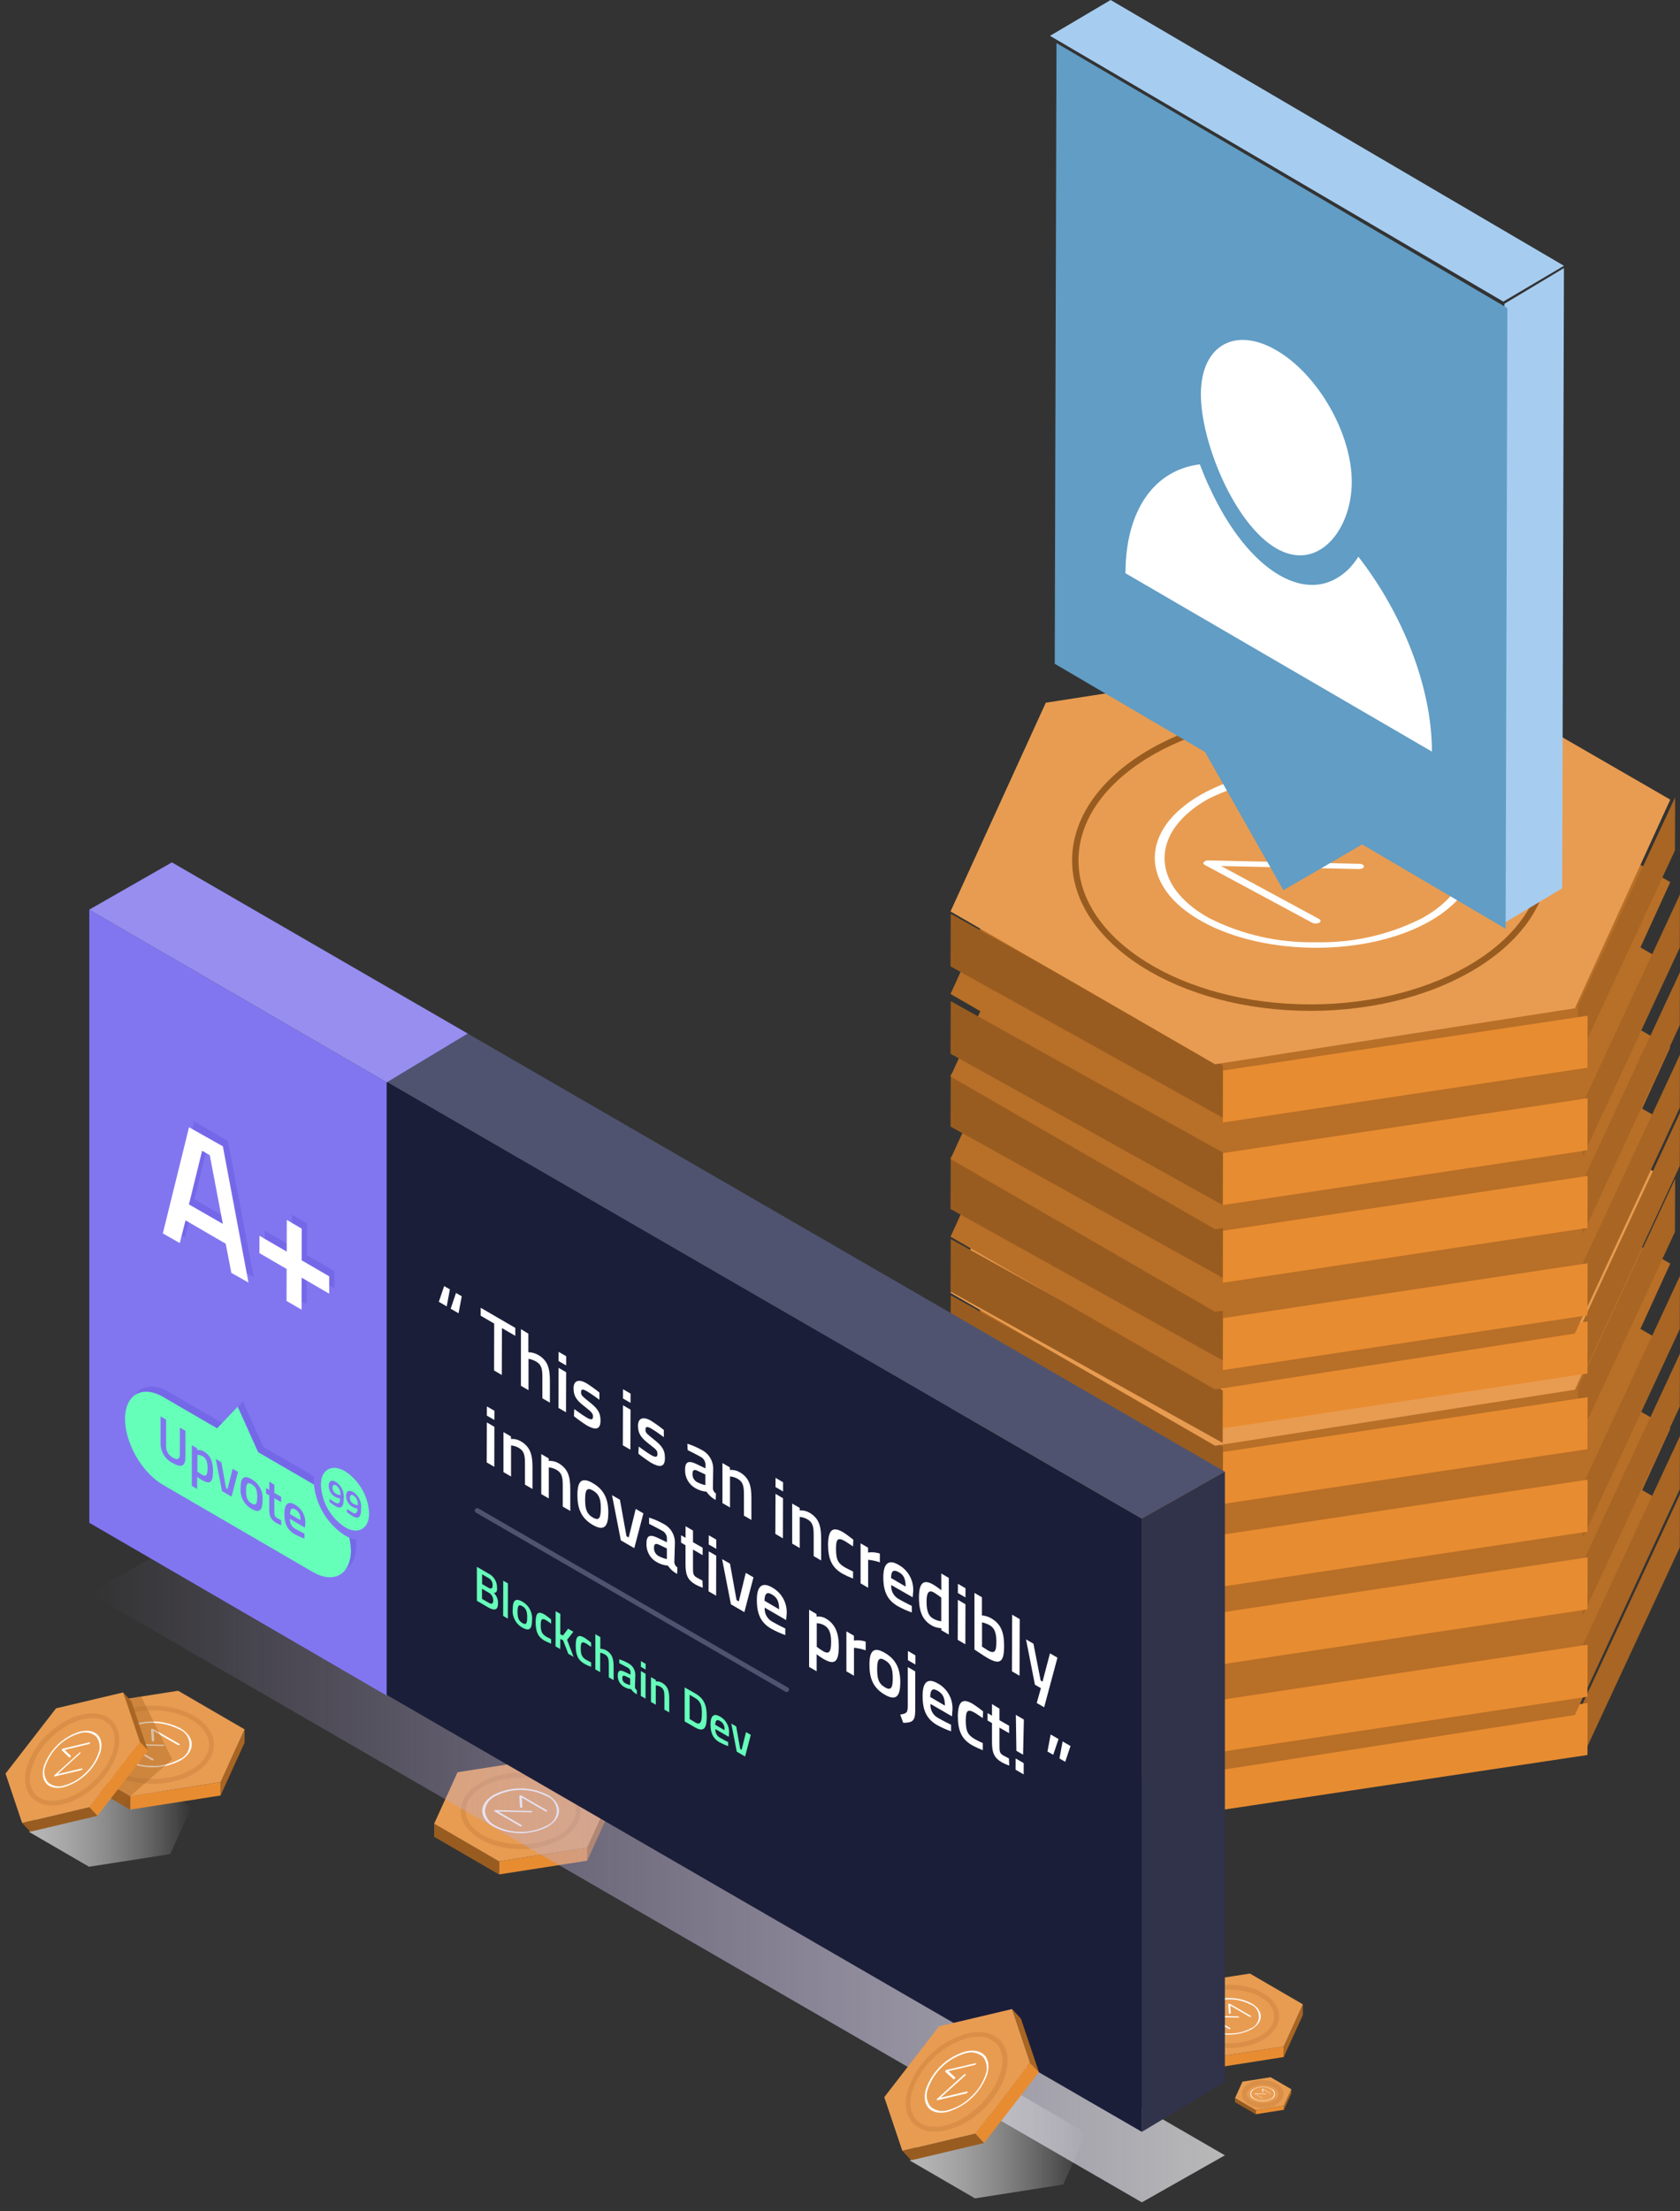 <?xml version="1.0" encoding="UTF-8"?>
<svg width="152px" height="200px" viewBox="0 0 152 200" version="1.1" xmlns="http://www.w3.org/2000/svg" xmlns:xlink="http://www.w3.org/1999/xlink">
    <rect x="0" y="0" width="152" height="200" fill="#333333" stroke="none"/>
    <!-- Generator: Sketch 51.3 (57544) - http://www.bohemiancoding.com/sketch -->
    <title>Group 6</title>
    <desc>Created with Sketch.</desc>
    <defs>
        <linearGradient x1="0%" y1="50%" x2="99.97%" y2="50%" id="linearGradient-1">
            <stop stop-color="#B8B8B8" offset="0%"></stop>
            <stop stop-color="#FFFFFF" stop-opacity="0" offset="100%"></stop>
        </linearGradient>
        <linearGradient x1="0%" y1="49.996%" x2="100%" y2="49.996%" id="linearGradient-2">
            <stop stop-color="#BEADF6" stop-opacity="0" offset="0%"></stop>
            <stop stop-color="#B8B8B8" offset="100%"></stop>
        </linearGradient>
        <linearGradient x1="0%" y1="50%" x2="100%" y2="50%" id="linearGradient-3">
            <stop stop-color="#B8B8B8" offset="0%"></stop>
            <stop stop-color="#FFFFFF" stop-opacity="0" offset="100%"></stop>
        </linearGradient>
    </defs>
    <g id="Sale" stroke="none" stroke-width="1" fill="none" fill-rule="evenodd">
        <g id="Products" transform="translate(-626, -4382)" fill-rule="nonzero">
            <g id="Overflow" transform="translate(-241, 1693)">
                <g id="TOP-EXPLAINER" transform="translate(323, 2173)">
                    <g id="Group-6" transform="translate(544.5, 516)">
                        <g id="coinstack" transform="translate(85.5, 93)">
                            <polygon id="Shape" fill="#A86523" points="66 42.146 65.982 46.95 57.2 65.854 57.212 61.044"></polygon>
                            <polygon id="Shape" fill="#E88C31" points="57.64 61.024 57.628 65.729 24.64 70.683 24.658 65.978"></polygon>
                            <polygon id="Shape" fill="#995C20" points="24.64 67.243 24.622 72 0 58.312 0.018 53.561"></polygon>
                            <polygon id="Shape" fill="#B86F27" points="65.12 43.238 56.489 62.113 23.935 67.171 0 53.354 8.619 34.473 41.185 29.415"></polygon>
                            <polygon id="Shape" fill="#A86523" points="66 36.878 65.982 41.682 57.2 60.585 57.212 55.776"></polygon>
                            <polygon id="Shape" fill="#E88C31" points="57.64 55.756 57.628 60.461 24.64 65.415 24.658 60.715"></polygon>
                            <polygon id="Shape" fill="#995C20" points="24.64 59.785 24.622 64.537 0 50.849 0.018 46.098"></polygon>
                            <polygon id="Shape" fill="#B86F27" points="65.12 36.211 56.489 55.083 23.935 60.146 0 46.326 8.619 27.447 41.185 22.39"></polygon>
                            <polygon id="Shape" fill="#A86523" points="66 29.415 65.982 34.219 57.2 53.122 57.212 48.312"></polygon>
                            <polygon id="Shape" fill="#E88C31" points="57.64 47.854 57.628 52.559 24.64 57.512 24.658 52.813"></polygon>
                            <polygon id="Shape" fill="#995C20" points="24.64 52.322 24.622 57.073 0 43.391 0.018 38.634"></polygon>
                            <polygon id="Shape" fill="#B86F27" points="65.12 28.748 56.489 47.62 23.935 52.683 0 38.862 8.619 19.984 41.185 14.927"></polygon>
                            <polygon id="Shape" fill="#A86523" points="65.982 27.2 57.2 46.098 57.212 41.288 66 22.39"></polygon>
                            <polygon id="Shape" fill="#E88C31" points="57.64 40.829 57.628 45.534 24.64 50.488 24.658 45.789"></polygon>
                            <polygon id="Shape" fill="#995C20" points="24.64 45.737 24.622 50.488 0 36.806 0.018 32.049"></polygon>
                            <polygon id="Shape" fill="#B86F27" points="65.12 21.284 56.489 40.157 23.935 45.22 0 31.399 8.619 12.521 41.185 7.463"></polygon>
                            <polygon id="Shape" fill="#A86523" points="65.56 13.61 65.542 18.419 56.76 37.317 56.772 32.507"></polygon>
                            <polygon id="Shape" fill="#E88C31" points="57.64 33.366 57.628 38.068 24.64 43.024 24.658 38.322"></polygon>
                            <polygon id="Shape" fill="#995C20" points="24.64 37.83 24.622 42.585 0 28.902 0.018 24.146"></polygon>
                            <polygon id="Shape" fill="#E89C51" points="65.12 13.821 56.489 32.693 23.935 37.756 0 23.935 8.619 5.057 41.185 0"></polygon>
                            <path d="M32.563,32.927 C20.672,32.927 11,26.819 11,19.317 C11,11.815 20.672,5.707 32.563,5.707 C44.454,5.707 54.12,11.786 54.12,19.317 C54.12,26.848 44.448,32.927 32.563,32.927 Z M32.563,6.293 C21.001,6.293 11.578,12.149 11.578,19.317 C11.578,26.485 20.989,32.341 32.563,32.341 C44.136,32.341 53.542,26.485 53.542,19.317 C53.542,12.149 44.131,6.293 32.563,6.293 Z" id="Shape" fill="#995C20"></path>
                            <path d="M42.122,18.911 C42.166,18.926 42.202,18.959 42.223,19.001 C42.243,19.044 42.246,19.093 42.23,19.137 C42.212,19.188 42.173,19.229 42.122,19.247 C41.94,19.34 41.726,19.34 41.544,19.247 L33.418,14.465 L33.624,17.717 C33.624,17.855 33.462,17.96 33.235,17.96 C33.13,17.964 33.025,17.939 32.933,17.888 C32.867,17.86 32.82,17.8 32.808,17.728 L32.56,13.876 C32.56,13.777 32.657,13.684 32.808,13.651 C32.953,13.596 33.112,13.596 33.257,13.651 L42.122,18.911 Z" id="Shape" fill="#FFFFFF"></path>
                            <path d="M43.258,13.353 C48.93,16.523 48.93,21.664 43.324,24.84 C37.718,28.016 28.461,28.01 22.755,24.84 C17.048,21.67 17.084,16.523 22.69,13.353 C28.296,10.183 37.564,10.183 43.258,13.353 Z M33.048,26.719 C36.403,26.799 39.724,26.046 42.69,24.531 C45.344,23.046 46.672,21.104 46.66,19.139 C46.648,17.174 45.315,15.227 42.624,13.747 C36.564,10.777 29.396,10.777 23.336,13.747 C20.681,15.238 19.353,17.174 19.365,19.139 C19.377,21.104 20.716,23.046 23.389,24.531 C26.368,26.04 29.696,26.793 33.06,26.719 L33.048,26.719 Z" id="Shape" fill="#FFFFFF"></path>
                            <path d="M37.264,19.688 C37.342,19.72 37.394,19.79 37.4,19.869 C37.4,20.007 37.187,20.101 36.933,20.101 L24.48,19.825 L33.35,24.618 C33.398,24.633 33.437,24.666 33.459,24.708 C33.482,24.751 33.485,24.8 33.468,24.844 C33.446,24.894 33.403,24.934 33.35,24.954 C33.151,25.048 32.916,25.048 32.717,24.954 L23.014,19.732 C22.878,19.66 22.848,19.555 22.913,19.467 C23.027,19.362 23.185,19.308 23.345,19.318 L36.945,19.627 C37.055,19.622 37.165,19.643 37.264,19.688 Z" id="Shape" fill="#FFFFFF"></path>
                        </g>
                        <g id="coinstack-copy" transform="translate(85.5, 58.5)">
                            <polygon id="Shape" fill="#A86523" points="66 42.146 65.982 46.95 57.2 65.854 57.212 61.044"></polygon>
                            <polygon id="Shape" fill="#E88C31" points="57.64 61.024 57.628 65.729 24.64 70.683 24.658 65.978"></polygon>
                            <polygon id="Shape" fill="#995C20" points="24.64 67.243 24.622 72 0 58.312 0.018 53.561"></polygon>
                            <polygon id="Shape" fill="#B86F27" points="65.12 43.238 56.489 62.113 23.935 67.171 0 53.354 8.619 34.473 41.185 29.415"></polygon>
                            <polygon id="Shape" fill="#A86523" points="66 36.878 65.982 41.682 57.2 60.585 57.212 55.776"></polygon>
                            <polygon id="Shape" fill="#E88C31" points="57.64 55.756 57.628 60.461 24.64 65.415 24.658 60.715"></polygon>
                            <polygon id="Shape" fill="#995C20" points="24.64 59.785 24.622 64.537 0 50.849 0.018 46.098"></polygon>
                            <polygon id="Shape" fill="#B86F27" points="65.12 36.211 56.489 55.083 23.935 60.146 0 46.326 8.619 27.447 41.185 22.39"></polygon>
                            <polygon id="Shape" fill="#A86523" points="66 29.415 65.982 34.219 57.2 53.122 57.212 48.312"></polygon>
                            <polygon id="Shape" fill="#E88C31" points="57.64 47.854 57.628 52.559 24.64 57.512 24.658 52.813"></polygon>
                            <polygon id="Shape" fill="#995C20" points="24.64 52.322 24.622 57.073 0 43.391 0.018 38.634"></polygon>
                            <polygon id="Shape" fill="#B86F27" points="65.12 28.748 56.489 47.62 23.935 52.683 0 38.862 8.619 19.984 41.185 14.927"></polygon>
                            <polygon id="Shape" fill="#A86523" points="65.982 27.2 57.2 46.098 57.212 41.288 66 22.39"></polygon>
                            <polygon id="Shape" fill="#E88C31" points="57.64 40.829 57.628 45.534 24.64 50.488 24.658 45.789"></polygon>
                            <polygon id="Shape" fill="#995C20" points="24.64 45.737 24.622 50.488 0 36.806 0.018 32.049"></polygon>
                            <polygon id="Shape" fill="#B86F27" points="65.12 21.284 56.489 40.157 23.935 45.22 0 31.399 8.619 12.521 41.185 7.463"></polygon>
                            <polygon id="Shape" fill="#A86523" points="65.56 13.61 65.542 18.419 56.76 37.317 56.772 32.507"></polygon>
                            <polygon id="Shape" fill="#E88C31" points="57.64 33.366 57.628 38.068 24.64 43.024 24.658 38.322"></polygon>
                            <polygon id="Shape" fill="#995C20" points="24.64 37.83 24.622 42.585 0 28.902 0.018 24.146"></polygon>
                            <polygon id="Shape" fill="#E89C51" points="65.12 13.821 56.489 32.693 23.935 37.756 0 23.935 8.619 5.057 41.185 0"></polygon>
                            <path d="M32.563,32.927 C20.672,32.927 11,26.819 11,19.317 C11,11.815 20.672,5.707 32.563,5.707 C44.454,5.707 54.12,11.786 54.12,19.317 C54.12,26.848 44.448,32.927 32.563,32.927 Z M32.563,6.293 C21.001,6.293 11.578,12.149 11.578,19.317 C11.578,26.485 20.989,32.341 32.563,32.341 C44.136,32.341 53.542,26.485 53.542,19.317 C53.542,12.149 44.131,6.293 32.563,6.293 Z" id="Shape" fill="#995C20"></path>
                            <path d="M42.122,18.911 C42.166,18.926 42.202,18.959 42.223,19.001 C42.243,19.044 42.246,19.093 42.23,19.137 C42.212,19.188 42.173,19.229 42.122,19.247 C41.94,19.34 41.726,19.34 41.544,19.247 L33.418,14.465 L33.624,17.717 C33.624,17.855 33.462,17.96 33.235,17.96 C33.13,17.964 33.025,17.939 32.933,17.888 C32.867,17.86 32.82,17.8 32.808,17.728 L32.56,13.876 C32.56,13.777 32.657,13.684 32.808,13.651 C32.953,13.596 33.112,13.596 33.257,13.651 L42.122,18.911 Z" id="Shape" fill="#FFFFFF"></path>
                            <path d="M43.258,13.353 C48.93,16.523 48.93,21.664 43.324,24.84 C37.718,28.016 28.461,28.01 22.755,24.84 C17.048,21.67 17.084,16.523 22.69,13.353 C28.296,10.183 37.564,10.183 43.258,13.353 Z M33.048,26.719 C36.403,26.799 39.724,26.046 42.69,24.531 C45.344,23.046 46.672,21.104 46.66,19.139 C46.648,17.174 45.315,15.227 42.624,13.747 C36.564,10.777 29.396,10.777 23.336,13.747 C20.681,15.238 19.353,17.174 19.365,19.139 C19.377,21.104 20.716,23.046 23.389,24.531 C26.368,26.04 29.696,26.793 33.06,26.719 L33.048,26.719 Z" id="Shape" fill="#FFFFFF"></path>
                            <path d="M37.264,19.688 C37.342,19.72 37.394,19.79 37.4,19.869 C37.4,20.007 37.187,20.101 36.933,20.101 L24.48,19.825 L33.35,24.618 C33.398,24.633 33.437,24.666 33.459,24.708 C33.482,24.751 33.485,24.8 33.468,24.844 C33.446,24.894 33.403,24.934 33.35,24.954 C33.151,25.048 32.916,25.048 32.717,24.954 L23.014,19.732 C22.878,19.66 22.848,19.555 22.913,19.467 C23.027,19.362 23.185,19.308 23.345,19.318 L36.945,19.627 C37.055,19.622 37.165,19.643 37.264,19.688 Z" id="Shape" fill="#FFFFFF"></path>
                        </g>
                        <g id="task_4_Review_showcase_item_4" transform="translate(0, 78)">
                            <polygon id="Shape" fill="url(#linearGradient-1)" points="16.854 85.405 14.904 89.691 7.557 90.836 2.154 87.699 4.099 83.414 11.451 82.265"></polygon>
                            <g id="Group" transform="translate(38.373, 80.708)">
                                <polygon id="Shape" fill="#A86523" points="16.374 3.741 16.37 4.926 14.255 9.58 14.259 8.395"></polygon>
                                <polygon id="Shape" fill="#E88C31" points="14.259 8.395 14.255 9.58 6.275 10.825 6.275 9.641"></polygon>
                                <polygon id="Shape" fill="#995C20" points="6.275 9.641 6.275 10.825 0.406 7.417 0.41 6.233"></polygon>
                                <polygon id="Shape" fill="#E89C51" points="16.374 3.741 14.259 8.395 6.275 9.641 0.41 6.233 2.525 1.579 10.505 0.333"></polygon>
                            </g>
                            <g id="Group" opacity="0.2" transform="translate(40.989, 82.023)" fill="#995C20">
                                <path d="M5.63,7.22 C2.638,7.22 0.205,5.671 0.205,3.763 C0.205,1.855 2.638,0.307 5.63,0.307 C8.621,0.307 11.054,1.86 11.054,3.763 C11.054,5.667 8.621,7.22 5.63,7.22 Z M5.63,0.746 C2.878,0.746 0.641,2.101 0.641,3.763 C0.641,5.426 2.878,6.781 5.63,6.781 C8.381,6.781 10.618,5.43 10.618,3.763 C10.618,2.097 8.381,0.746 5.63,0.746 Z" id="Shape"></path>
                            </g>
                            <path d="M48.991,85.734 C49.003,85.738 49.013,85.747 49.019,85.759 C49.025,85.77 49.026,85.783 49.022,85.796 C49.016,85.809 49.005,85.818 48.991,85.822 C48.944,85.849 48.886,85.849 48.838,85.822 L46.71,84.585 L46.767,85.427 C46.767,85.462 46.724,85.489 46.662,85.489 C46.637,85.497 46.609,85.497 46.584,85.489 C46.567,85.481 46.554,85.467 46.549,85.449 L46.488,84.449 C46.488,84.423 46.488,84.401 46.549,84.392 C46.586,84.375 46.63,84.375 46.667,84.392 L48.991,85.734 Z" id="Shape" fill="#FFFFFF"></path>
                            <path d="M49.065,84.344 C50.421,85.138 50.421,86.419 49.065,87.208 C47.521,87.997 45.695,87.997 44.151,87.208 C42.79,86.419 42.799,85.138 44.151,84.344 C45.694,83.552 47.522,83.552 49.065,84.344 Z M46.628,87.677 C47.429,87.695 48.221,87.506 48.93,87.129 C49.498,86.93 49.878,86.392 49.878,85.787 C49.878,85.182 49.498,84.643 48.93,84.445 C47.484,83.703 45.772,83.703 44.325,84.445 C43.789,84.685 43.425,85.199 43.375,85.787 C43.431,86.376 43.8,86.89 44.338,87.129 C45.048,87.506 45.842,87.695 46.645,87.677 L46.628,87.677 Z" id="Shape" fill="#FFFFFF"></path>
                            <path d="M47.639,85.809 C47.658,85.817 47.67,85.836 47.67,85.857 C47.67,85.892 47.617,85.914 47.561,85.914 L44.578,85.844 L46.706,87.081 C46.73,87.091 46.741,87.118 46.732,87.142 C46.728,87.155 46.719,87.165 46.706,87.169 C46.659,87.195 46.601,87.195 46.553,87.169 L44.234,85.822 C44.199,85.822 44.19,85.774 44.207,85.752 C44.236,85.725 44.273,85.711 44.312,85.712 L47.561,85.791 C47.588,85.791 47.615,85.797 47.639,85.809 Z" id="Shape" fill="#FFFFFF"></path>
                            <g id="Group" transform="translate(104.218, 100.446)">
                                <polygon id="Shape" fill="#A86523" points="13.16 2.834 13.16 3.799 11.429 7.601 11.433 6.636"></polygon>
                                <polygon id="Shape" fill="#E88C31" points="11.433 6.636 11.429 7.601 4.91 8.623 4.91 7.654"></polygon>
                                <polygon id="Shape" fill="#995C20" points="4.91 7.654 4.91 8.623 0.113 5.838 0.118 4.869"></polygon>
                                <polygon id="Shape" fill="#E89C51" points="13.16 2.834 11.433 6.636 4.91 7.654 0.118 4.869 1.845 1.066 8.368 0.048"></polygon>
                            </g>
                            <g id="Group" opacity="0.2" transform="translate(105.962, 101.323)" fill="#995C20">
                                <path d="M4.797,5.917 C2.329,5.917 0.323,4.632 0.323,3.048 C0.323,1.465 2.329,0.184 4.797,0.184 C7.265,0.184 9.266,1.469 9.266,3.048 C9.266,4.628 7.243,5.917 4.797,5.917 Z M4.797,0.623 C2.568,0.623 0.759,1.711 0.759,3.048 C0.759,4.386 2.568,5.478 4.797,5.478 C7.025,5.478 8.83,4.386 8.83,3.048 C8.83,1.711 7.003,0.623 4.797,0.623 Z" id="Shape"></path>
                            </g>
                            <path d="M112.677,104.332 C112.687,104.335 112.695,104.342 112.699,104.351 C112.703,104.36 112.703,104.371 112.699,104.38 C112.699,104.38 112.699,104.38 112.677,104.402 C112.639,104.424 112.593,104.424 112.555,104.402 L110.811,103.389 L110.854,104.078 C110.854,104.108 110.82,104.13 110.772,104.13 C110.75,104.137 110.727,104.137 110.706,104.13 C110.693,104.126 110.683,104.114 110.68,104.1 L110.628,103.279 C110.628,103.279 110.628,103.24 110.68,103.236 C110.711,103.222 110.745,103.222 110.776,103.236 L112.677,104.332 Z" id="Shape" fill="#FFFFFF"></path>
                            <path d="M112.738,103.196 C113.846,103.841 113.846,104.889 112.738,105.534 C111.476,106.179 109.984,106.179 108.722,105.534 C107.61,104.889 107.619,103.841 108.722,103.196 C109.983,102.547 111.477,102.547 112.738,103.196 Z M110.745,105.916 C111.4,105.934 112.049,105.783 112.629,105.477 C113.092,105.313 113.402,104.874 113.402,104.38 C113.402,103.887 113.092,103.447 112.629,103.284 C111.447,102.678 110.048,102.678 108.866,103.284 C108.427,103.478 108.129,103.899 108.09,104.38 C108.137,104.862 108.437,105.282 108.875,105.481 C109.457,105.787 110.107,105.938 110.763,105.92 L110.745,105.916 Z" id="Shape" fill="#FFFFFF"></path>
                            <path d="M111.57,104.394 C111.585,104.4 111.596,104.416 111.596,104.433 C111.596,104.464 111.557,104.481 111.509,104.481 L109.071,104.424 L110.815,105.433 C110.826,105.449 110.826,105.47 110.815,105.486 C110.817,105.493 110.817,105.5 110.815,105.508 C110.775,105.525 110.729,105.525 110.689,105.508 L108.788,104.394 C108.761,104.394 108.757,104.358 108.788,104.341 C108.809,104.318 108.84,104.307 108.87,104.31 L111.526,104.372 C111.542,104.376 111.556,104.384 111.57,104.394 Z" id="Shape" fill="#FFFFFF"></path>
                            <g id="Group" transform="translate(5.233, 74.567)">
                                <polygon id="Shape" fill="#A86523" points="16.396 3.842 16.391 5.057 14.224 9.825 14.229 8.61"></polygon>
                                <polygon id="Shape" fill="#E88C31" points="14.229 8.61 14.224 9.825 6.048 11.102 6.052 9.891"></polygon>
                                <polygon id="Shape" fill="#995C20" points="6.052 9.891 6.048 11.102 0.039 7.61 0.039 6.4"></polygon>
                                <polygon id="Shape" fill="#E89C51" points="16.396 3.842 14.229 8.61 6.052 9.891 0.039 6.4 2.206 1.632 10.383 0.351"></polygon>
                            </g>
                            <g id="Group" opacity="0.2" transform="translate(7.413, 75.883)" fill="#995C20">
                                <path d="M5.891,7.457 C2.839,7.457 0.336,5.869 0.336,3.921 C0.336,1.974 2.826,0.382 5.891,0.382 C8.957,0.382 11.442,1.969 11.442,3.921 C11.442,5.873 8.952,7.457 5.891,7.457 Z M5.891,0.82 C3.07,0.82 0.772,2.211 0.772,3.921 C0.772,5.632 3.052,7.018 5.891,7.018 C8.73,7.018 11.006,5.628 11.006,3.921 C11.006,2.215 8.721,0.803 5.891,0.803 L5.891,0.82 Z" id="Shape"></path>
                            </g>
                            <path d="M15.733,79.729 C15.745,79.733 15.755,79.742 15.761,79.754 C15.767,79.765 15.768,79.779 15.763,79.791 C15.758,79.804 15.746,79.813 15.733,79.817 C15.684,79.844 15.625,79.844 15.576,79.817 L13.396,78.55 L13.452,79.427 C13.452,79.462 13.409,79.493 13.348,79.493 C13.32,79.499 13.292,79.499 13.265,79.493 C13.247,79.487 13.235,79.471 13.234,79.453 L13.165,78.427 C13.165,78.4 13.191,78.378 13.234,78.37 C13.273,78.357 13.314,78.357 13.352,78.37 L15.733,79.729 Z" id="Shape" fill="#FFFFFF"></path>
                            <path d="M15.807,78.304 C17.198,79.115 17.198,80.427 15.807,81.238 C14.226,82.046 12.356,82.046 10.775,81.238 C9.38,80.427 9.388,79.115 10.775,78.304 C12.356,77.497 14.226,77.497 15.807,78.304 Z M13.308,81.716 C14.131,81.734 14.943,81.538 15.668,81.146 C16.252,80.944 16.645,80.391 16.645,79.769 C16.645,79.147 16.252,78.594 15.668,78.392 C14.185,77.633 12.432,77.633 10.949,78.392 C10.401,78.64 10.03,79.167 9.977,79.769 C10.034,80.369 10.404,80.894 10.949,81.146 C11.678,81.533 12.493,81.725 13.317,81.703 L13.308,81.716 Z" id="Shape" fill="#FFFFFF"></path>
                            <path d="M14.346,79.804 C14.365,79.813 14.377,79.832 14.377,79.852 C14.377,79.887 14.324,79.914 14.263,79.914 L11.211,79.843 L13.391,81.111 C13.402,81.115 13.411,81.123 13.416,81.134 C13.421,81.145 13.422,81.157 13.417,81.168 C13.414,81.182 13.404,81.193 13.391,81.199 C13.342,81.225 13.283,81.225 13.234,81.199 L10.858,79.83 C10.823,79.808 10.814,79.782 10.832,79.76 C10.859,79.732 10.897,79.717 10.936,79.721 L14.268,79.8 C14.294,79.797 14.321,79.798 14.346,79.804 Z" id="Shape" fill="#FFFFFF"></path>
                            <polygon id="Shape" fill="#A86523" opacity="0.4" points="10.526 85.234 11.285 84.458 15.079 81.12 12.275 75.44 10.23 75.76 9.532 84.655"></polygon>
                            <g id="Group" transform="translate(111.195, 109.657)">
                                <polygon id="Shape" fill="#A86523" points="5.141 1.303 5.137 1.68 4.465 3.163 4.465 2.785"></polygon>
                                <polygon id="Shape" fill="#E88C31" points="4.465 2.785 4.465 3.163 1.919 3.562 1.919 3.184"></polygon>
                                <polygon id="Shape" fill="#995C20" points="1.919 3.184 1.919 3.562 0.048 2.474 0.048 2.097"></polygon>
                                <polygon id="Shape" fill="#E89C51" points="5.141 1.303 4.465 2.785 1.919 3.184 0.048 2.097 0.719 0.614 3.266 0.215"></polygon>
                            </g>
                            <g id="Group" opacity="0.2" transform="translate(111.631, 110.096)" fill="#995C20">
                                <path d="M2.111,2.544 C1.06,2.544 0.231,1.991 0.231,1.29 C0.231,0.588 1.06,0.039 2.111,0.039 C3.161,0.039 3.99,0.588 3.99,1.29 C3.99,1.991 3.166,2.544 2.111,2.544 Z M2.111,0.478 C1.33,0.478 0.667,0.851 0.667,1.29 C0.667,1.728 1.33,2.105 2.111,2.105 C2.891,2.105 3.554,1.733 3.554,1.29 C3.554,0.847 2.891,0.478 2.111,0.478 Z" id="Shape"></path>
                            </g>
                            <path d="M114.5,111.368 L114.452,111.368 L113.772,110.973 L113.772,111.24 C113.772,111.24 113.772,111.24 113.737,111.24 L113.715,111.24 L113.693,110.92 C113.693,110.92 113.693,110.92 113.715,110.92 L113.754,110.92 L114.5,111.368 Z" id="Shape" fill="#FFFFFF"></path>
                            <path d="M114.522,110.925 C114.715,110.992 114.845,111.175 114.845,111.381 C114.845,111.587 114.715,111.77 114.522,111.837 C114.031,112.091 113.447,112.091 112.956,111.837 C112.763,111.77 112.633,111.587 112.633,111.381 C112.633,111.175 112.763,110.992 112.956,110.925 C113.449,110.676 114.029,110.676 114.522,110.925 Z M113.746,111.986 C114,111.993 114.253,111.934 114.478,111.815 C114.652,111.737 114.77,111.568 114.783,111.376 C114.765,111.185 114.647,111.018 114.474,110.938 C114.011,110.705 113.467,110.705 113.004,110.938 C112.832,111.018 112.717,111.186 112.703,111.376 C112.716,111.568 112.834,111.737 113.009,111.815 C113.236,111.935 113.489,111.994 113.746,111.986 Z" id="Shape" fill="#FFFFFF"></path>
                            <path d="M114.068,111.412 C114.068,111.412 114.068,111.412 114.068,111.412 C114.068,111.412 114.068,111.412 114.033,111.412 L113.083,111.39 L113.759,111.784 C113.743,111.789 113.726,111.789 113.711,111.784 L112.974,111.346 C112.974,111.346 112.974,111.346 112.974,111.346 C112.983,111.342 112.995,111.342 113.004,111.346 L114.042,111.372 C114.051,111.373 114.059,111.378 114.064,111.386 C114.069,111.393 114.071,111.403 114.068,111.412 Z" id="Shape" fill="#FFFFFF"></path>
                            <polygon id="Shape" fill="url(#linearGradient-2)" points="7.579 66.101 15.053 61.829 110.323 116.934 102.809 121.189"></polygon>
                            <polygon id="Shape" fill="#1B1E39" points="7.579 4.272 102.809 59.355 102.809 114.811 7.579 59.728"></polygon>
                            <polygon id="Shape" fill="#4F5370" points="7.579 4.272 15.053 0 110.323 55.105 102.809 59.355"></polygon>
                            <polygon id="Shape" fill="#30334A" points="102.809 114.811 110.323 110.319 110.323 55.105 102.809 59.355"></polygon>
                            <polygon id="Shape" fill="#8276F0" points="7.579 4.272 34.483 19.896 34.483 75.352 7.579 59.728"></polygon>
                            <path d="M28.304,55.754 L23.325,52.863 L21.48,48.754 L19.623,50.71 L14.739,47.872 C12.842,46.771 11.303,47.657 11.294,49.85 C11.285,52.043 12.82,54.71 14.717,55.811 L28.287,63.706 C30.184,64.807 31.728,63.921 31.732,61.733 C31.736,59.544 30.197,56.855 28.304,55.754 Z" id="Shape" fill="#7568E8"></path>
                            <path d="M20.133,25.199 L22.453,37.525 L20.9,36.621 L20.399,33.989 L16.758,31.871 L16.239,33.928 L14.704,33.051 L17.072,23.423 L20.133,25.199 Z M17.08,30.463 L20.133,32.217 L18.986,25.989 L18.293,25.59 L17.102,30.458 L17.08,30.463 Z" id="Shape" fill="#7568E8"></path>
                            <polygon id="Shape" fill="#7568E8" points="27.275 32.647 27.267 35.511 29.757 36.959 29.752 38.525 27.262 37.082 27.254 39.977 25.897 39.187 25.906 36.292 23.442 34.862 23.447 33.296 25.911 34.726 25.919 31.862"></polygon>
                            <path d="M27.829,56.228 L22.854,53.342 L21.005,49.227 L19.143,51.184 L14.259,48.346 C12.362,47.245 10.819,48.135 10.814,50.324 C10.81,52.513 12.34,55.184 14.233,56.285 L27.807,64.18 C29.704,65.281 31.244,64.399 31.252,62.206 C31.128,59.777 29.855,57.555 27.829,56.228 Z" id="Shape" fill="#66FFBA"></path>
                            <path d="M19.662,25.677 L21.982,37.998 L20.429,37.121 L19.923,34.489 L16.287,32.375 L15.763,34.428 L14.233,33.551 L16.601,23.953 L19.662,25.677 Z M16.609,30.941 L19.662,32.695 L18.48,26.48 L17.787,26.076 L16.592,30.945 L16.609,30.941 Z" id="Shape" fill="#FFFFFF"></path>
                            <polygon id="Shape" fill="#FFFFFF" points="26.8 33.125 26.796 35.989 29.286 37.437 29.281 39.003 26.791 37.555 26.783 40.45 25.427 39.665 25.435 36.77 22.972 35.336 22.976 33.77 25.44 35.2 25.448 32.336"></polygon>
                            <path d="M16.274,51.407 L16.274,53.793 C16.274,54.644 15.872,54.758 15.14,54.333 C14.441,53.993 14.005,53.271 14.028,52.491 L14.028,50.104 L14.529,50.394 L14.529,52.793 C14.513,53.233 14.753,53.641 15.144,53.837 C15.554,54.074 15.772,53.986 15.772,53.517 L15.772,51.118 L16.274,51.407 Z" id="Shape" fill="#8276F0"></path>
                            <path d="M17.926,53.263 C18.506,53.6 18.772,54.14 18.772,55.074 C18.772,56.136 18.458,56.263 17.774,55.864 C17.622,55.777 17.477,55.68 17.338,55.574 L17.338,56.666 L16.854,56.386 L16.854,52.71 L17.338,52.986 L17.338,53.149 C17.541,53.126 17.746,53.166 17.926,53.263 Z M17.743,55.364 C18.153,55.601 18.275,55.421 18.28,54.789 C18.284,54.157 18.114,53.872 17.843,53.714 C17.695,53.63 17.529,53.584 17.359,53.578 L17.359,55.092 C17.484,55.191 17.615,55.282 17.752,55.364 L17.743,55.364 Z" id="Shape" fill="#8276F0"></path>
                            <polygon id="Shape" fill="#8276F0" points="21.035 55.127 20.451 57.364 19.588 56.864 19.021 53.956 19.527 54.254 19.95 56.592 20.089 56.675 20.543 54.842"></polygon>
                            <path d="M22.265,55.785 C22.941,56.166 23.33,56.913 23.255,57.688 C23.255,58.544 23.024,58.912 22.256,58.469 C21.572,58.082 21.184,57.32 21.271,56.535 C21.271,55.706 21.519,55.35 22.265,55.785 Z M22.265,57.978 C22.701,58.219 22.767,57.978 22.771,57.386 C22.775,56.794 22.662,56.469 22.269,56.241 C21.877,56.013 21.764,56.206 21.764,56.802 C21.764,57.399 21.851,57.741 22.265,57.978 Z" id="Shape" fill="#8276F0"></path>
                            <path d="M24.323,56.289 L24.323,57.022 L24.938,57.377 L24.938,57.859 L24.323,57.504 L24.323,58.631 C24.323,59.017 24.323,59.158 24.563,59.294 C24.69,59.368 24.916,59.482 24.929,59.491 L24.951,59.952 C24.802,59.895 24.656,59.829 24.515,59.754 C24.009,59.46 23.857,59.158 23.857,58.438 L23.857,57.245 L23.573,57.079 L23.573,56.583 L23.861,56.75 L23.861,56 L24.323,56.289 Z" id="Shape" fill="#8276F0"></path>
                            <path d="M27.123,59.785 L27.088,60.171 L25.727,59.368 C25.699,59.747 25.898,60.106 26.233,60.281 C26.582,60.482 27.027,60.697 27.053,60.719 L27.053,61.158 C26.743,61.048 26.443,60.913 26.155,60.754 C25.483,60.364 25.226,59.803 25.23,58.899 C25.235,57.995 25.583,57.732 26.198,58.092 C26.803,58.432 27.162,59.089 27.123,59.785 Z M25.727,58.934 L26.669,59.478 C26.731,59.101 26.558,58.724 26.233,58.526 C25.902,58.333 25.758,58.443 25.749,58.934 L25.727,58.934 Z" id="Shape" fill="#8276F0"></path>
                            <path d="M44.181,66.071 C44.433,66.316 44.571,66.657 44.561,67.009 C44.561,67.641 44.229,67.689 43.689,67.391 L42.646,66.781 L42.646,63.711 L43.658,64.299 C44.153,64.526 44.47,65.023 44.469,65.571 C44.5,65.939 44.399,66.062 44.181,66.071 Z M43.689,66.948 C43.959,67.106 44.125,67.097 44.125,66.729 C44.12,66.432 43.952,66.164 43.689,66.031 L43.109,65.693 L43.109,66.606 L43.697,66.948 L43.689,66.948 Z M43.117,64.391 L43.117,65.268 L43.689,65.601 C43.955,65.755 44.072,65.667 44.072,65.364 C44.079,65.087 43.924,64.831 43.676,64.711 L43.122,64.386 L43.117,64.391 Z" id="Shape" fill="#66FFBA"></path>
                            <polygon id="Shape" fill="#66FFBA" points="45.455 65.211 45.446 68.395 45.023 68.15 45.032 64.965"></polygon>
                            <path d="M46.763,66.86 C47.357,67.19 47.7,67.843 47.635,68.522 C47.635,69.273 47.434,69.597 46.763,69.207 C46.16,68.873 45.816,68.206 45.891,67.518 C45.895,66.79 46.113,66.483 46.763,66.86 Z M46.763,68.794 C47.125,69.005 47.199,68.794 47.199,68.277 C47.199,67.759 47.107,67.474 46.763,67.272 C46.418,67.071 46.327,67.242 46.327,67.764 C46.327,68.286 46.401,68.584 46.763,68.794 Z" id="Shape" fill="#66FFBA"></path>
                            <path d="M48.782,68.031 C48.983,68.166 49.177,68.313 49.362,68.47 L49.362,68.847 C49.362,68.847 49.056,68.637 48.926,68.549 C48.52,68.316 48.429,68.448 48.424,68.966 C48.42,69.483 48.503,69.781 48.926,70.027 C49.074,70.115 49.362,70.246 49.362,70.255 L49.362,70.654 C49.158,70.58 48.96,70.492 48.769,70.391 C48.171,70.045 47.966,69.58 47.966,68.72 C47.966,67.86 48.202,67.693 48.782,68.031 Z" id="Shape" fill="#66FFBA"></path>
                            <polygon id="Shape" fill="#66FFBA" points="50.19 69.808 50.434 69.922 50.897 69.308 51.372 69.584 50.809 70.312 51.394 71.852 50.918 71.575 50.443 70.352 50.19 70.233 50.186 71.15 49.763 70.904 49.772 67.72 50.195 67.965"></polygon>
                            <path d="M52.397,70.132 C52.6,70.267 52.795,70.413 52.981,70.571 L52.981,70.952 C52.981,70.952 52.676,70.738 52.545,70.65 C52.139,70.417 52.043,70.549 52.043,71.067 C52.043,71.584 52.122,71.882 52.545,72.128 C52.693,72.216 52.981,72.347 52.981,72.356 L52.981,72.755 C52.779,72.68 52.583,72.592 52.392,72.492 C51.791,72.146 51.586,71.681 51.59,70.821 C51.594,69.961 51.817,69.795 52.397,70.132 Z" id="Shape" fill="#66FFBA"></path>
                            <path d="M53.814,70.066 L53.814,71.119 C54,71.126 54.182,71.175 54.346,71.264 C54.887,71.58 55.017,72.01 55.017,72.746 L55.017,73.953 L54.581,73.707 L54.581,72.514 C54.581,72.075 54.538,71.817 54.237,71.637 C54.102,71.558 53.954,71.505 53.801,71.479 L53.801,73.233 L53.365,72.988 L53.365,69.803 L53.814,70.066 Z" id="Shape" fill="#66FFBA"></path>
                            <path d="M56.949,74.567 C56.95,74.691 57.014,74.807 57.119,74.874 L57.119,75.242 C56.909,75.133 56.73,74.971 56.6,74.773 C56.38,74.756 56.167,74.688 55.977,74.576 C55.599,74.365 55.374,73.956 55.397,73.523 C55.397,73.049 55.623,73.014 56.042,73.22 L56.544,73.461 L56.544,73.299 C56.561,73.092 56.448,72.896 56.26,72.808 C56.003,72.659 55.554,72.439 55.528,72.426 L55.528,72.075 C55.801,72.159 56.064,72.272 56.312,72.413 C56.742,72.618 57.006,73.063 56.98,73.54 L56.949,74.567 Z M56.513,74.404 L56.513,73.804 L56.077,73.593 C55.898,73.51 55.811,73.554 55.807,73.755 C55.792,73.945 55.885,74.126 56.046,74.225 C56.198,74.309 56.361,74.37 56.53,74.404 L56.513,74.404 Z" id="Shape" fill="#66FFBA"></path>
                            <polygon id="Shape" fill="#66FFBA" points="57.49 72.238 57.913 72.483 57.913 73.001 57.485 72.755"></polygon>
                            <polygon id="Shape" fill="#66FFBA" points="57.481 75.387 57.485 73.137 57.908 73.382 57.904 75.633"></polygon>
                            <path d="M59.382,74.19 C59.923,74.501 60.054,74.931 60.049,75.672 L60.049,76.874 L59.613,76.633 L59.613,75.444 C59.613,75.005 59.565,74.747 59.269,74.567 C59.136,74.488 58.987,74.44 58.833,74.426 L58.833,76.181 L58.397,75.935 L58.397,73.69 L58.833,73.935 L58.833,74.076 C59.023,74.057 59.215,74.097 59.382,74.19 Z" id="Shape" fill="#66FFBA"></path>
                            <path d="M62.378,75.146 C63.25,75.641 63.446,76.295 63.442,77.256 C63.438,78.216 63.25,78.734 62.369,78.225 L61.445,77.69 L61.445,74.619 L62.378,75.146 Z M62.378,77.778 C62.914,78.089 62.997,77.659 63.002,76.984 C63.006,76.308 62.923,75.883 62.387,75.571 L61.894,75.286 L61.894,77.479 L62.382,77.764 L62.378,77.778 Z" id="Shape" fill="#66FFBA"></path>
                            <path d="M65.461,78.751 L65.435,79.085 L64.227,78.383 C64.201,78.713 64.372,79.026 64.663,79.181 C64.968,79.361 65.356,79.55 65.378,79.558 L65.378,79.927 C65.108,79.831 64.845,79.713 64.593,79.576 C64.009,79.238 63.786,78.747 63.786,77.953 C63.786,77.159 64.096,76.935 64.637,77.247 C65.181,77.543 65.503,78.131 65.461,78.751 Z M64.227,78.006 L65.047,78.484 C65.1,78.149 64.94,77.816 64.646,77.65 C64.358,77.484 64.231,77.576 64.209,78.006 L64.227,78.006 Z" id="Shape" fill="#66FFBA"></path>
                            <polygon id="Shape" fill="#66FFBA" points="67.428 78.909 66.913 80.865 66.159 80.427 65.666 77.887 66.106 78.146 66.473 80.19 66.599 80.26 66.996 78.659"></polygon>
                            <polygon id="Shape" fill="#FFFFFF" points="41.277 39.24 40.989 40.779 40.274 40.363 40.758 38.941"></polygon>
                            <polygon id="Shape" fill="#FFFFFF" points="39.202 39.74 39.686 38.319 40.204 38.617 39.917 40.156"></polygon>
                            <polygon id="Shape" fill="#FFFFFF" points="46.122 42.1 46.122 42.819 44.914 42.117 44.901 46.359 44.203 45.951 44.212 41.709 42.991 40.999 42.991 40.279"></polygon>
                            <path d="M47.304,42.621 L47.304,44.301 C47.609,44.306 47.908,44.386 48.176,44.534 C49.048,45.038 49.257,45.736 49.253,46.924 L49.253,48.863 L48.572,48.468 L48.572,46.547 C48.572,45.823 48.498,45.429 48.014,45.148 C47.799,45.022 47.563,44.937 47.317,44.898 L47.317,47.736 L46.632,47.337 L46.632,42.214 L47.304,42.621 Z" id="Shape" fill="#FFFFFF"></path>
                            <polygon id="Shape" fill="#FFFFFF" points="50.042 44.266 50.727 44.661 50.722 45.495 50.038 45.1"></polygon>
                            <polygon id="Shape" fill="#FFFFFF" points="50.029 49.337 50.038 45.714 50.722 46.109 50.709 49.732"></polygon>
                            <path d="M52.558,47.104 C52.966,47.361 53.357,47.642 53.731,47.946 L53.731,48.6 C53.696,48.574 52.994,48.056 52.615,47.837 C52.235,47.617 52.07,47.622 52.07,47.916 C52.07,48.21 52.2,48.297 52.815,48.793 C53.565,49.385 53.836,49.758 53.831,50.482 C53.831,51.328 53.365,51.359 52.589,50.92 C52.188,50.663 51.8,50.385 51.429,50.087 L51.455,49.442 C51.494,49.468 52.209,49.995 52.527,50.179 C52.964,50.442 53.155,50.438 53.155,50.118 C53.155,49.863 53.051,49.723 52.432,49.24 C51.743,48.714 51.394,48.337 51.394,47.569 C51.394,46.802 51.934,46.74 52.558,47.104 Z" id="Shape" fill="#FFFFFF"></path>
                            <polygon id="Shape" fill="#FFFFFF" points="55.868 47.648 56.552 48.047 56.548 48.881 55.863 48.482"></polygon>
                            <polygon id="Shape" fill="#FFFFFF" points="55.85 52.719 55.863 49.096 56.548 49.495 56.535 53.113"></polygon>
                            <path d="M58.384,50.486 C58.792,50.745 59.185,51.028 59.561,51.333 L59.561,51.982 C59.526,51.956 58.824,51.438 58.445,51.219 C58.065,50.999 57.904,51.004 57.9,51.302 C57.895,51.6 58.031,51.679 58.645,52.179 C59.395,52.767 59.666,53.14 59.661,53.868 C59.661,54.71 59.199,54.745 58.419,54.307 C58.018,54.05 57.631,53.774 57.259,53.478 L57.289,52.833 C57.328,52.859 58.039,53.385 58.358,53.57 C58.794,53.833 58.985,53.824 58.985,53.508 C58.985,53.192 58.881,53.109 58.262,52.631 C57.573,52.1 57.224,51.723 57.224,50.955 C57.224,50.188 57.76,50.126 58.384,50.486 Z" id="Shape" fill="#FFFFFF"></path>
                            <path d="M64,56.583 C64,56.785 64.104,56.972 64.275,57.079 L64.253,57.666 C63.918,57.49 63.631,57.232 63.42,56.916 C63.065,56.886 62.721,56.777 62.413,56.596 C61.813,56.257 61.454,55.608 61.484,54.916 C61.484,54.149 61.85,54.096 62.522,54.416 L63.329,54.807 L63.329,54.548 C63.355,54.221 63.183,53.911 62.893,53.763 C62.456,53.517 61.754,53.171 61.715,53.153 L61.689,52.578 C62.127,52.713 62.549,52.894 62.949,53.118 C63.642,53.451 64.068,54.171 64.026,54.943 L64,56.583 Z M63.32,56.32 L63.32,55.359 L62.592,55.017 C62.304,54.877 62.156,54.951 62.156,55.276 C62.133,55.579 62.279,55.87 62.535,56.03 C62.779,56.164 63.04,56.261 63.311,56.32 L63.32,56.32 Z" id="Shape" fill="#FFFFFF"></path>
                            <path d="M66.407,55.14 C67.279,55.644 67.489,56.342 67.484,57.53 L67.484,59.469 L66.808,59.079 L66.808,57.158 C66.808,56.434 66.73,56.035 66.255,55.758 C66.039,55.63 65.798,55.554 65.548,55.535 L65.548,58.342 L64.864,57.947 L64.864,54.324 L65.539,54.719 L65.539,54.947 C65.841,54.924 66.143,54.991 66.407,55.14 Z" id="Shape" fill="#FFFFFF"></path>
                            <polygon id="Shape" fill="#FFFFFF" points="69.669 55.662 70.349 56.061 70.349 56.894 69.665 56.495"></polygon>
                            <polygon id="Shape" fill="#FFFFFF" points="69.651 60.732 69.665 57.109 70.345 57.509 70.336 61.132"></polygon>
                            <path d="M72.717,58.802 C73.589,59.307 73.798,60.004 73.794,61.193 L73.794,63.136 L73.118,62.741 L73.118,60.825 C73.118,60.096 73.04,59.697 72.564,59.421 C72.349,59.293 72.107,59.217 71.858,59.197 L71.858,62.009 L71.173,61.61 L71.173,57.987 L71.854,58.381 L71.854,58.609 C72.154,58.588 72.454,58.655 72.717,58.802 Z" id="Shape" fill="#FFFFFF"></path>
                            <path d="M75.769,60.575 C76.096,60.768 76.676,61.237 76.707,61.259 L76.676,61.864 C76.655,61.864 76.184,61.526 75.948,61.386 C75.294,61.009 75.141,61.224 75.141,62.053 C75.141,62.983 75.268,63.369 75.948,63.763 C76.184,63.899 76.655,64.119 76.681,64.132 L76.681,64.772 C76.354,64.646 76.035,64.5 75.726,64.334 C74.762,63.772 74.418,63.018 74.418,61.64 C74.457,60.36 74.832,60.031 75.769,60.575 Z" id="Shape" fill="#FFFFFF"></path>
                            <path d="M79.105,62.513 L79.105,63.307 C78.763,63.184 78.407,63.106 78.046,63.075 L78.046,65.601 L77.361,65.206 L77.361,61.583 L78.037,61.978 L78.037,62.417 C78.395,62.362 78.762,62.395 79.105,62.513 Z" id="Shape" fill="#FFFFFF"></path>
                            <path d="M82.123,65.93 L82.075,66.465 L80.134,65.356 C80.089,65.89 80.37,66.398 80.845,66.641 C81.338,66.926 81.961,67.229 81.996,67.246 L81.996,67.838 C81.559,67.683 81.134,67.492 80.727,67.268 C79.79,66.72 79.419,65.952 79.419,64.658 C79.419,63.364 79.921,63.018 80.784,63.522 C81.657,63.995 82.179,64.934 82.123,65.93 Z M80.13,64.728 L81.438,65.496 C81.438,64.772 81.251,64.421 80.793,64.18 C80.335,63.939 80.121,64.057 80.117,64.75 L80.13,64.728 Z" id="Shape" fill="#FFFFFF"></path>
                            <path d="M84.661,64.312 L85.341,64.711 L85.341,69.834 L84.665,69.444 L84.665,69.255 C84.371,69.249 84.082,69.173 83.823,69.031 C83.025,68.566 82.642,67.86 82.646,66.465 C82.646,65.149 83.06,64.803 83.954,65.325 C84.207,65.47 84.63,65.803 84.669,65.829 L84.661,64.312 Z M84.661,68.632 L84.661,66.492 C84.448,66.326 84.227,66.172 83.998,66.031 C83.536,65.764 83.331,66.031 83.331,66.864 C83.331,67.794 83.549,68.18 83.932,68.395 C84.155,68.524 84.401,68.605 84.656,68.632 L84.661,68.632 Z" id="Shape" fill="#FFFFFF"></path>
                            <polygon id="Shape" fill="#FFFFFF" points="86.169 65.246 86.854 65.645 86.85 66.478 86.165 66.079"></polygon>
                            <polygon id="Shape" fill="#FFFFFF" points="86.152 70.316 86.165 66.693 86.85 67.093 86.841 70.716"></polygon>
                            <path d="M89.134,68.338 C90.007,68.834 90.351,69.531 90.347,70.882 C90.347,72.387 89.932,72.589 88.812,71.935 C88.48,71.742 87.709,71.216 87.665,71.189 L87.665,66.071 L88.341,66.461 L88.341,68.106 C88.619,68.126 88.889,68.206 89.134,68.338 Z M88.812,71.233 C89.509,71.641 89.645,71.365 89.649,70.479 C89.649,69.663 89.47,69.242 89.052,68.996 C88.832,68.873 88.595,68.785 88.35,68.733 L88.35,70.926 C88.35,70.926 88.694,71.154 88.816,71.224 L88.812,71.233 Z" id="Shape" fill="#FFFFFF"></path>
                            <polygon id="Shape" fill="#FFFFFF" points="91.76 68.439 91.746 73.562 91.057 73.163 91.075 68.04"></polygon>
                            <polygon id="Shape" fill="#FFFFFF" points="95.174 71.926 93.97 76.413 93.299 76.023 93.678 74.685 93.137 74.374 92.331 70.273 93.002 70.663 93.656 73.997 93.822 74.097 94.498 71.536"></polygon>
                            <polygon id="Shape" fill="#FFFFFF" points="43.553 49.201 44.234 49.596 44.229 50.429 43.549 50.034"></polygon>
                            <polygon id="Shape" fill="#FFFFFF" points="43.536 54.267 43.549 50.648 44.229 51.048 44.221 54.666"></polygon>
                            <path d="M46.597,52.341 C47.469,52.846 47.683,53.543 47.679,54.732 L47.679,56.671 L46.998,56.276 L46.998,54.355 C46.998,53.635 46.92,53.232 46.444,52.956 C46.229,52.827 45.987,52.751 45.738,52.732 L45.738,55.543 L45.053,55.144 L45.053,51.526 L45.729,51.92 L45.729,52.144 C46.031,52.124 46.333,52.192 46.597,52.341 Z" id="Shape" fill="#FFFFFF"></path>
                            <path d="M50.016,54.328 C50.888,54.833 51.102,55.53 51.097,56.719 L51.097,58.658 L50.417,58.263 L50.417,56.342 C50.417,55.622 50.338,55.219 49.863,54.943 C49.646,54.815 49.403,54.738 49.152,54.719 L49.152,57.526 L48.472,57.131 L48.472,53.513 L49.148,53.907 L49.148,54.131 C49.45,54.111 49.752,54.179 50.016,54.328 Z" id="Shape" fill="#FFFFFF"></path>
                            <path d="M53.142,56.144 C54.193,56.75 54.542,57.649 54.538,58.82 C54.533,59.991 54.211,60.548 53.134,59.921 C52.057,59.294 51.738,58.399 51.743,57.197 C51.747,55.995 52.1,55.535 53.142,56.144 Z M53.142,59.254 C53.727,59.592 53.853,59.254 53.857,58.421 C53.862,57.587 53.705,57.131 53.151,56.811 C52.597,56.491 52.445,56.758 52.44,57.601 C52.436,58.443 52.562,58.917 53.142,59.254 Z" id="Shape" fill="#FFFFFF"></path>
                            <polygon id="Shape" fill="#FFFFFF" points="57.712 58.877 56.888 62.022 55.671 61.316 54.873 57.228 55.589 57.645 56.182 60.939 56.382 61.053 57.019 58.474"></polygon>
                            <path d="M60.512,63.272 C60.515,63.472 60.618,63.657 60.786,63.763 L60.765,64.356 C60.427,64.18 60.14,63.92 59.932,63.601 C59.577,63.574 59.232,63.466 58.924,63.285 C58.315,62.946 57.953,62.287 57.991,61.588 C57.991,60.82 58.358,60.772 59.029,61.101 L59.84,61.487 L59.84,61.228 C59.87,60.9 59.697,60.587 59.404,60.439 C58.968,60.197 58.266,59.846 58.227,59.824 L58.227,59.259 C58.665,59.395 59.087,59.577 59.487,59.803 C60.179,60.132 60.603,60.85 60.56,61.618 L60.512,63.272 Z M59.836,63.009 L59.836,62.048 L59.108,61.702 C58.82,61.566 58.672,61.64 58.672,61.965 C58.65,62.266 58.796,62.555 59.051,62.715 C59.295,62.852 59.558,62.951 59.831,63.009 L59.836,63.009 Z" id="Shape" fill="#FFFFFF"></path>
                            <path d="M62.199,60.43 L62.199,61.483 L63.071,61.983 L63.071,62.654 L62.199,62.149 L62.199,63.746 C62.199,64.29 62.199,64.487 62.544,64.68 C62.718,64.781 63.036,64.943 63.054,64.952 L63.084,65.601 C62.866,65.524 62.653,65.432 62.448,65.325 C61.737,64.913 61.519,64.483 61.523,63.439 L61.523,61.759 L61.122,61.526 L61.122,60.855 L61.528,61.088 L61.528,60.039 L62.199,60.43 Z" id="Shape" fill="#FFFFFF"></path>
                            <polygon id="Shape" fill="#FFFFFF" points="63.625 60.855 64.305 61.25 64.305 62.083 63.621 61.689"></polygon>
                            <polygon id="Shape" fill="#FFFFFF" points="63.608 65.926 63.621 62.307 64.301 62.702 64.292 66.321"></polygon>
                            <polygon id="Shape" fill="#FFFFFF" points="67.672 64.663 66.848 67.808 65.631 67.101 64.833 63.013 65.548 63.426 66.141 66.72 66.342 66.838 66.974 64.259"></polygon>
                            <path d="M70.676,67.987 L70.628,68.527 L68.688,67.4 C68.642,67.934 68.924,68.442 69.399,68.685 C69.891,68.97 70.519,69.273 70.55,69.286 L70.55,69.882 C70.113,69.727 69.69,69.537 69.285,69.312 C68.343,68.768 67.977,67.996 67.977,66.707 C67.977,65.417 68.478,65.066 69.342,65.566 C70.219,66.041 70.741,66.987 70.676,67.987 Z M68.683,66.786 L69.992,67.553 C69.992,66.834 69.804,66.483 69.351,66.215 C68.897,65.948 68.679,66.097 68.67,66.786 L68.683,66.786 Z" id="Shape" fill="#FFFFFF"></path>
                            <path d="M74.2,68.373 C75.015,68.847 75.394,69.602 75.39,70.917 C75.39,72.409 74.954,72.593 73.986,72.032 C73.778,71.907 73.579,71.769 73.388,71.619 L73.388,73.159 L72.704,72.764 L72.704,67.588 L73.38,67.983 L73.38,68.207 C73.664,68.176 73.95,68.234 74.2,68.373 Z M73.942,71.325 C74.522,71.663 74.692,71.404 74.697,70.514 C74.701,69.623 74.466,69.229 74.082,69.005 C73.873,68.885 73.638,68.817 73.397,68.808 L73.397,70.944 C73.575,71.081 73.76,71.208 73.951,71.325 L73.942,71.325 Z" id="Shape" fill="#FFFFFF"></path>
                            <path d="M77.823,70.474 L77.823,71.264 C77.481,71.142 77.125,71.064 76.764,71.031 L76.764,73.558 L76.079,73.163 L76.079,69.544 L76.759,69.939 L76.759,70.378 C77.116,70.326 77.481,70.359 77.823,70.474 Z" id="Shape" fill="#FFFFFF"></path>
                            <g id="Group" transform="translate(78.054, 71.058)" fill="#FFFFFF">
                                <path d="M1.509,0.439 C2.555,1.044 2.904,1.943 2.9,3.114 C2.895,4.285 2.573,4.842 1.496,4.215 C0.419,3.588 0.105,2.693 0.109,1.491 C0.113,0.289 0.462,-0.18 1.509,0.439 Z M1.509,3.549 C2.093,3.891 2.22,3.549 2.22,2.715 C2.22,1.882 2.067,1.426 1.513,1.101 C0.959,0.776 0.807,1.053 0.807,1.895 C0.807,2.737 0.929,3.211 1.509,3.549 Z" id="Shape"></path>
                                <path d="M3.576,5.198 L3.576,1.715 L4.252,2.11 L4.252,5.619 C4.252,6.575 4.02,6.759 3.166,6.759 L2.895,6.018 C3.488,5.917 3.576,5.847 3.576,5.198 Z" id="Shape"></path>
                            </g>
                            <polygon id="Shape" fill="#FFFFFF" points="81.647 71.321 82.323 71.716 82.323 72.549 81.643 72.154"></polygon>
                            <path d="M85.672,76.694 L85.629,77.234 L83.684,76.106 C83.639,76.641 83.922,77.15 84.399,77.392 C84.892,77.677 85.515,77.975 85.55,77.992 L85.55,78.589 C85.113,78.434 84.688,78.243 84.281,78.019 C83.344,77.475 82.973,76.703 82.973,75.387 C82.973,74.071 83.474,73.751 84.338,74.251 C85.224,74.728 85.748,75.686 85.672,76.694 Z M83.679,75.492 L84.988,76.26 C84.988,75.536 84.8,75.19 84.342,74.922 C83.884,74.655 83.671,74.804 83.662,75.492 L83.679,75.492 Z" id="Shape" fill="#FFFFFF"></path>
                            <path d="M87.508,76.102 C87.833,76.311 88.146,76.538 88.446,76.782 L88.419,77.387 C88.393,77.387 87.927,77.045 87.687,76.905 C87.033,76.527 86.884,76.742 86.88,77.576 C86.88,78.501 87.011,78.892 87.687,79.286 C87.927,79.427 88.393,79.642 88.419,79.655 L88.419,80.295 C88.093,80.17 87.776,80.023 87.469,79.857 C86.501,79.3 86.161,78.541 86.161,77.163 C86.195,75.883 86.575,75.558 87.508,76.102 Z" id="Shape" fill="#FFFFFF"></path>
                            <path d="M89.928,76.536 L89.928,77.585 L90.8,78.085 L90.8,78.756 L89.928,78.256 L89.928,79.83 C89.928,80.374 89.928,80.576 90.268,80.765 C90.447,80.865 90.765,81.028 90.783,81.037 L90.813,81.69 C90.593,81.612 90.379,81.519 90.172,81.409 C89.466,81.001 89.248,80.567 89.252,79.528 L89.252,77.843 L88.851,77.611 L88.851,76.94 L89.252,77.172 L89.252,76.124 L89.928,76.536 Z" id="Shape" fill="#FFFFFF"></path>
                            <polygon id="Shape" fill="#FFFFFF" points="91.389 82.059 91.393 81.041 92.121 81.466 92.117 82.484"></polygon>
                            <polygon id="Shape" fill="#FFFFFF" points="92.065 80.703 91.459 80.352 91.411 77.102 92.135 77.523"></polygon>
                            <polygon id="Shape" fill="#FFFFFF" points="95.64 79.501 96.356 79.918 95.876 81.344 95.357 81.041"></polygon>
                            <polygon id="Shape" fill="#FFFFFF" points="94.271 80.414 94.559 78.874 95.274 79.286 94.79 80.712"></polygon>
                            <path d="M70.676,75.036 C70.638,75.037 70.6,75.026 70.567,75.005 L42.559,58.807 C42.456,58.746 42.421,58.613 42.481,58.509 C42.508,58.457 42.555,58.419 42.611,58.403 C42.667,58.388 42.727,58.396 42.777,58.425 L70.785,74.628 C70.869,74.678 70.91,74.779 70.885,74.874 C70.859,74.969 70.774,75.035 70.676,75.036 Z" id="Shape" fill="#4F5370"></path>
                            <polygon id="Shape" fill="#978EF0" points="7.579 4.272 15.053 0 41.814 15.479 34.483 19.896"></polygon>
                            <polygon id="Shape" fill="url(#linearGradient-3)" points="97.808 114.925 95.693 119.579 87.713 120.829 81.844 117.421 83.958 112.767 91.938 111.521"></polygon>
                            <g id="Group" transform="translate(79.362, 103.516)">
                                <polygon id="Shape" fill="#A86523" points="11.704 0.189 12.506 1.053 14.137 5.9 13.33 5.035"></polygon>
                                <polygon id="Shape" fill="#E88C31" points="13.33 5.035 14.137 5.9 9.17 12.308 8.368 11.444"></polygon>
                                <polygon id="Shape" fill="#995C20" points="8.368 11.444 9.17 12.308 2.577 13.869 1.775 13.005"></polygon>
                                <polygon id="Shape" fill="#E89C51" points="11.704 0.189 13.33 5.035 8.368 11.444 1.775 13.005 0.144 8.158 5.106 1.75"></polygon>
                            </g>
                            <g id="Group" opacity="0.2" transform="translate(81.107, 105.709)" fill="#995C20">
                                <path d="M2.983,9.075 C2.248,9.119 1.53,8.85 1.003,8.334 C0.358,7.645 0.179,6.606 0.501,5.408 C1.328,2.824 3.416,0.848 6.031,0.175 C7.239,-0.075 8.259,0.175 8.904,0.855 C10.212,2.241 9.484,5.049 7.308,7.11 C5.943,8.378 4.321,9.075 2.983,9.075 Z M6.907,0.496 C6.638,0.496 6.369,0.524 6.105,0.579 C3.655,1.224 1.698,3.076 0.907,5.496 C0.628,6.544 0.772,7.439 1.304,8.009 C2.438,9.22 4.993,8.663 6.973,6.768 C8.952,4.873 9.685,2.347 8.551,1.132 C8.118,0.703 7.528,0.473 6.92,0.496 L6.907,0.496 Z" id="Shape"></path>
                            </g>
                            <path d="M87.752,108.609 C87.77,108.594 87.796,108.594 87.813,108.609 C87.819,108.621 87.819,108.636 87.813,108.648 C87.796,108.699 87.755,108.738 87.704,108.753 L85.31,109.319 L85.925,109.894 C85.947,109.92 85.925,109.973 85.89,110.012 C85.871,110.032 85.847,110.046 85.82,110.052 C85.805,110.062 85.784,110.062 85.768,110.052 L85.031,109.385 C85.031,109.385 85.031,109.332 85.031,109.297 C85.049,109.26 85.08,109.232 85.118,109.218 L87.752,108.609 Z" id="Shape" fill="#FFFFFF"></path>
                            <path d="M86.858,107.543 C88.384,107.188 89.257,108.117 88.821,109.618 C88.232,111.256 86.902,112.513 85.24,113.004 C83.71,113.368 82.842,112.429 83.278,110.929 C83.866,109.29 85.196,108.032 86.858,107.543 Z M87.351,111.648 C87.95,111.113 88.401,110.429 88.659,109.666 C88.884,109.122 88.799,108.497 88.437,108.034 C87.993,107.644 87.376,107.524 86.819,107.718 C85.26,108.176 84.014,109.356 83.466,110.894 C83.242,111.438 83.327,112.062 83.688,112.526 C84.132,112.916 84.749,113.036 85.306,112.841 C86.08,112.627 86.788,112.216 87.36,111.648 L87.351,111.648 Z" id="Shape" fill="#FFFFFF"></path>
                            <path d="M86.815,109.596 C86.832,109.585 86.854,109.585 86.871,109.596 C86.893,109.622 86.871,109.675 86.828,109.718 L84.595,111.727 L86.985,111.162 C87.009,111.155 87.034,111.166 87.046,111.188 C87.05,111.201 87.05,111.215 87.046,111.227 C87.026,111.278 86.984,111.317 86.932,111.333 L84.316,111.951 C84.277,111.951 84.255,111.951 84.251,111.916 C84.25,111.878 84.268,111.842 84.299,111.819 L86.723,109.626 C86.747,109.602 86.781,109.59 86.815,109.596 Z" id="Shape" fill="#FFFFFF"></path>
                            <g id="Group" transform="translate(0, 75.005)">
                                <polygon id="Shape" fill="#A86523" points="10.644 0.066 11.381 0.86 12.885 5.325 12.144 4.527"></polygon>
                                <polygon id="Shape" fill="#E88C31" points="12.144 4.527 12.885 5.325 8.316 11.224 7.574 10.431"></polygon>
                                <polygon id="Shape" fill="#995C20" points="7.574 10.431 8.316 11.224 2.241 12.663 1.5 11.869"></polygon>
                                <polygon id="Shape" fill="#E89C51" points="10.644 0.066 12.144 4.527 7.574 10.431 1.5 11.869 0 7.404 4.57 1.504"></polygon>
                            </g>
                            <g id="Group" opacity="0.2" transform="translate(1.744, 76.76)" fill="#995C20">
                                <path d="M2.477,8.531 C1.793,8.565 1.126,8.307 0.641,7.821 C0.044,7.185 -0.122,6.22 0.174,5.11 C0.529,3.928 1.199,2.866 2.111,2.04 C4.125,0.136 6.737,-0.368 7.941,0.917 C9.144,2.202 8.481,4.794 6.471,6.702 C5.233,7.895 3.715,8.531 2.477,8.531 Z M6.096,0.636 C4.975,0.636 3.589,1.246 2.407,2.364 C1.556,3.137 0.93,4.129 0.597,5.233 C0.34,6.189 0.467,6.987 0.955,7.527 C1.993,8.637 4.334,8.123 6.188,6.386 C8.041,4.649 8.678,2.329 7.64,1.219 C7.234,0.814 6.676,0.599 6.105,0.627 L6.096,0.636 Z" id="Shape"></path>
                            </g>
                            <path d="M7.592,79.585 C7.613,79.575 7.639,79.585 7.648,79.607 C7.653,79.618 7.653,79.63 7.648,79.642 C7.631,79.689 7.592,79.725 7.544,79.738 L5.342,80.269 L5.904,80.8 C5.926,80.826 5.904,80.87 5.874,80.909 C5.857,80.927 5.836,80.939 5.813,80.944 C5.797,80.951 5.78,80.951 5.765,80.944 L5.093,80.313 C5.093,80.313 5.093,80.265 5.093,80.234 C5.107,80.199 5.136,80.172 5.172,80.159 L7.592,79.585 Z" id="Shape" fill="#FFFFFF"></path>
                            <path d="M6.768,78.607 C8.172,78.278 8.978,79.137 8.577,80.515 C8.036,82.023 6.811,83.182 5.281,83.633 C3.872,83.967 3.074,83.102 3.475,81.725 C4.014,80.216 5.238,79.057 6.768,78.607 Z M7.204,82.388 C7.752,81.89 8.166,81.261 8.407,80.558 C8.614,80.058 8.536,79.484 8.202,79.058 C7.795,78.7 7.228,78.588 6.715,78.764 C5.28,79.188 4.131,80.275 3.624,81.69 C3.416,82.191 3.496,82.766 3.833,83.19 C4.239,83.553 4.808,83.666 5.32,83.484 C6.031,83.283 6.681,82.904 7.208,82.383 L7.204,82.388 Z" id="Shape" fill="#FFFFFF"></path>
                            <path d="M6.728,80.493 C6.745,80.484 6.764,80.484 6.781,80.493 C6.781,80.515 6.781,80.563 6.746,80.602 L4.701,82.462 L6.903,81.945 C6.924,81.935 6.95,81.945 6.959,81.966 C6.964,81.978 6.964,81.99 6.959,82.002 C6.942,82.049 6.903,82.085 6.855,82.098 L4.452,82.668 C4.417,82.668 4.395,82.668 4.395,82.638 C4.396,82.602 4.412,82.568 4.439,82.545 L6.667,80.537 C6.684,80.518 6.705,80.503 6.728,80.493 Z" id="Shape" fill="#FFFFFF"></path>
                            <path d="M30.716,54.32 C32.386,55.411 33.436,57.24 33.542,59.241 C33.542,61.048 32.264,61.776 30.698,60.868 C29.03,59.778 27.981,57.95 27.877,55.951 C27.882,54.144 29.15,53.412 30.716,54.32 Z" id="Shape" fill="#8276F0"></path>
                            <path d="M30.716,55.061 C32.006,55.907 32.816,57.322 32.896,58.868 C32.896,60.268 31.906,60.829 30.716,60.127 C29.425,59.285 28.614,57.87 28.536,56.324 C28.518,54.925 29.504,54.359 30.716,55.061 Z" id="Shape" fill="#66FFBA"></path>
                            <path d="M29.909,56.039 C30.399,56.375 30.664,56.956 30.598,57.548 C30.598,58.39 30.306,58.491 29.839,58.219 C29.652,58.102 29.472,57.971 29.303,57.829 L29.334,57.561 C29.495,57.686 29.664,57.8 29.839,57.903 C30.132,58.074 30.275,57.934 30.275,57.535 C30.134,57.508 29.996,57.464 29.866,57.403 C29.479,57.206 29.237,56.805 29.242,56.368 C29.246,55.925 29.499,55.802 29.909,56.039 Z M29.909,57.101 C30.03,57.168 30.161,57.212 30.297,57.232 C30.339,56.894 30.197,56.56 29.927,56.355 C29.713,56.232 29.586,56.311 29.586,56.557 C29.582,56.785 29.707,56.996 29.909,57.101 Z" id="Shape" fill="#8276F0"></path>
                            <path d="M31.483,56.956 C31.972,57.29 32.237,57.869 32.172,58.46 C32.172,59.303 31.88,59.403 31.414,59.131 C31.226,59.014 31.047,58.884 30.877,58.741 L30.908,58.478 C30.908,58.478 31.178,58.68 31.414,58.82 C31.649,58.96 31.85,58.851 31.85,58.447 C31.707,58.425 31.569,58.381 31.44,58.316 C31.053,58.12 30.812,57.72 30.816,57.285 C30.821,56.837 31.073,56.719 31.483,56.956 Z M31.483,58.013 C31.604,58.08 31.735,58.125 31.871,58.145 C31.909,57.807 31.769,57.474 31.501,57.267 C31.287,57.144 31.156,57.223 31.156,57.469 C31.151,57.699 31.279,57.911 31.483,58.013 Z" id="Shape" fill="#8276F0"></path>
                        </g>
                        <g id="winner" transform="translate(117.75, 42) scale(-1, 1) translate(-117.75, -42) translate(94.5, 0)">
                            <polygon id="Shape" fill="#A6CDF0" points="0.157 80.339 0 24.247 5.388 27.476 5.546 83.567"></polygon>
                            <polygon id="Shape" fill="#A6CDF0" points="0 24.038 41.013 0 46.5 3.241 5.487 27.278"></polygon>
                            <polygon id="Shape" fill="#619DC5" points="46.073 60.033 32.475 68.015 25.386 80.518 18.254 76.373 5.279 84 5.119 27.864 45.914 3.897"></polygon>
                            <path d="M32.945,42 C36.961,42.479 39.66,46.023 39.674,51.844 L11.945,67.979 C11.945,62.151 14.593,55.498 18.601,50.348 C18.855,50.755 19.152,51.133 19.486,51.475 C21.212,53.17 23.443,53.361 25.762,52.013 C28.081,50.665 30.312,47.88 32.016,44.188 C32.374,43.474 32.652,42.737 32.945,42 Z" id="Shape" fill="#FFFFFF"></path>
                            <path d="M26.001,31.692 C29.771,29.486 32.834,31.258 32.849,35.626 C32.863,39.993 29.822,47.376 26.052,49.582 C22.282,51.788 19.212,47.972 19.197,43.604 C19.183,39.236 22.231,33.883 26.001,31.692 Z" id="Shape" fill="#FFFFFF"></path>
                        </g>
                    </g>
                </g>
            </g>
        </g>
    </g>
</svg>